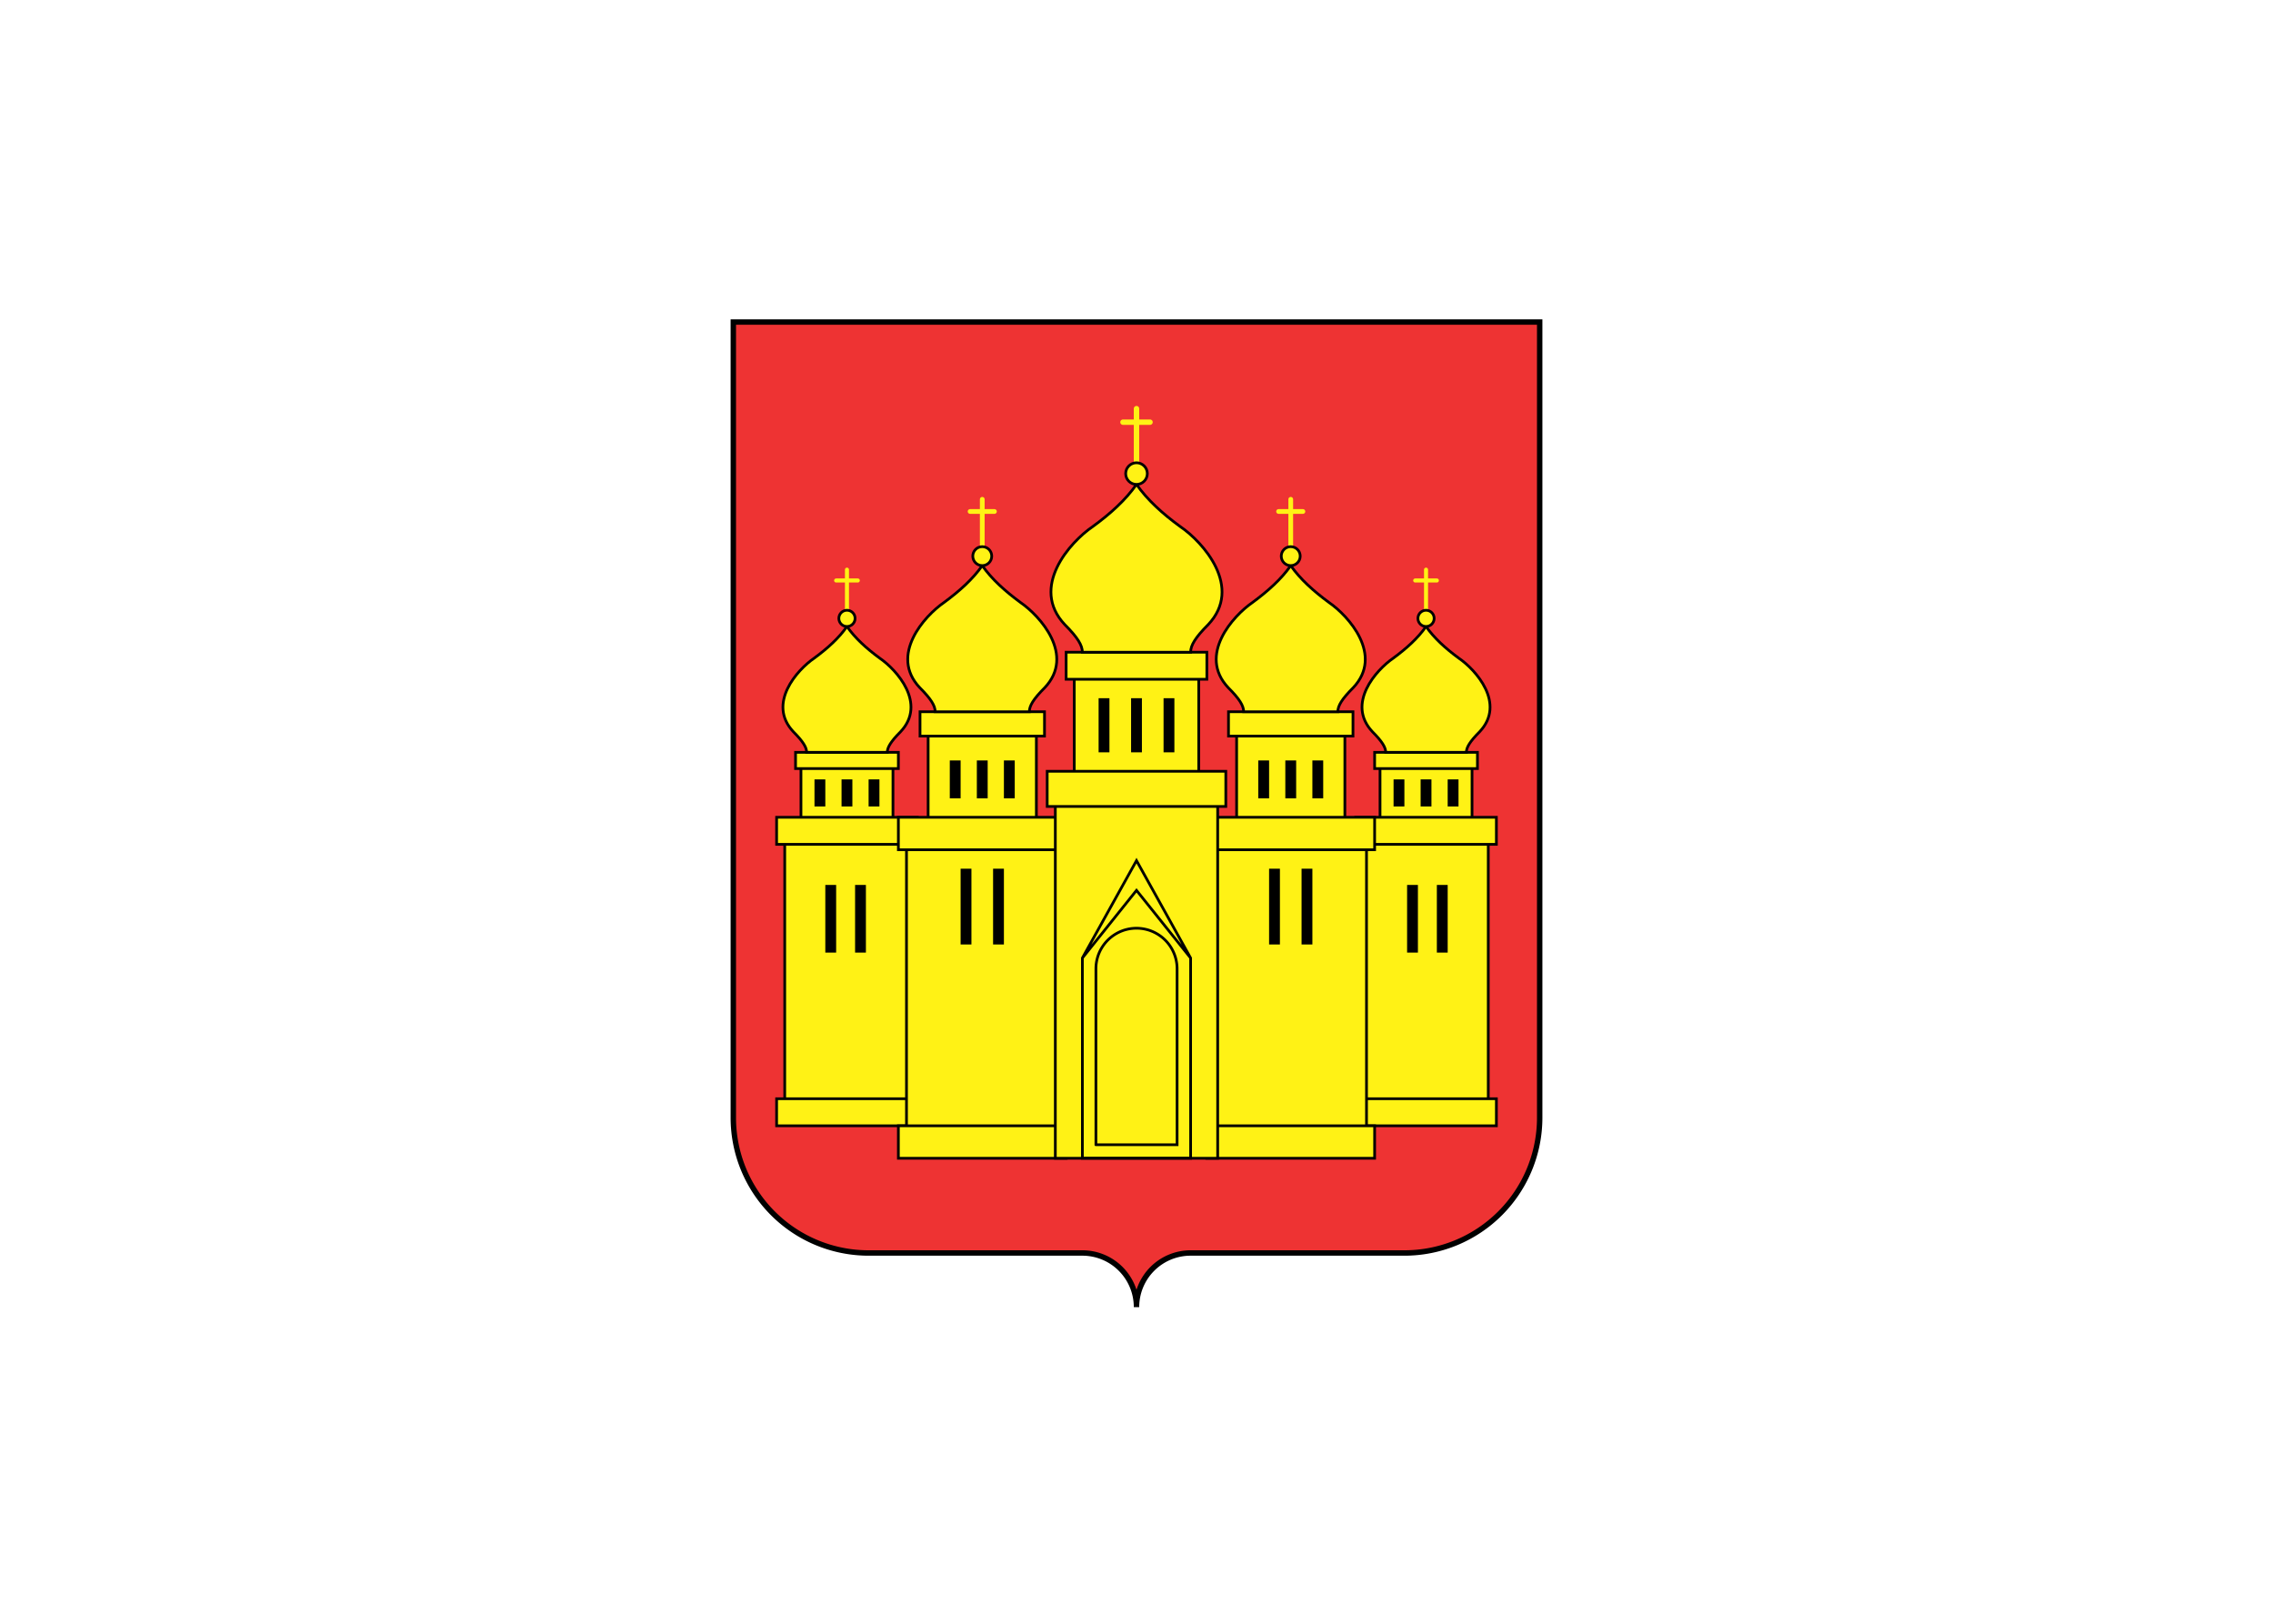 <svg width="840" height="600" xmlns="http://www.w3.org/2000/svg" xmlns:xlink="http://www.w3.org/1999/xlink"><path fill="#fff" d="M0 0h840v600H0z"/><g style="fill:#fff215;stroke:#000;stroke-width:1" transform="translate(270 118)"><path style="fill:#e33;stroke:#000;stroke-width:2px" d="M1 1v294a50 50 0 0 0 50 50h79a20 20 0 0 1 20 20 20 20 0 0 1 20-20h79a50 50 0 0 0 50-50V1H1z"/><g id="a"><path d="M20 194h46v94H20zM17 184h52v10H17zM17 288h52v10H17zM26 166h34v18H26zM24 160h38v6H24z"/><g style="fill:#000;stroke:none"><path d="M35 209h4v25h-4zM46 209h4v25h-4zM41 170h4v10h-4zM51 170h4v10h-4zM31 170h4v10h-4z"/></g><path d="M43 113.5c-3 4.3-7.2 8.1-12.1 11.7-6.3 4.3-17.5 16.8-7.7 27.2 3.6 3.6 4.9 5.8 4.9 7.6h29.8c0-1.8 1.3-4 4.9-7.6 9.8-10.4-1.4-22.9-7.7-27.2-4.9-3.6-9.1-7.4-12.1-11.7z"/><path style="fill:none;stroke:#fff215;stroke-width:1.5px;stroke-linecap:round" d="M43 110.5v-18m-4 4h8"/><circle cx="43" cy="110.5" r="3"/><path d="M65 196h56v102H65zM62 184h62v12H62zM62 298h62v12H62zM73 154h40v30H73zM70 145h46v9H70z"/><g style="fill:#000;stroke:none"><path d="M85 203h4v28h-4zM97 203h4v28h-4zM91 163h4v14h-4zM101 163h4v14h-4zM81 163h4v14h-4z"/></g><path d="M93 91c-3.5 5-8.4 9.4-14.1 13.6-7.3 5-20.3 19.5-9 31.5 4.2 4.2 5.7 6.7 5.7 8.9h34.8c0-2.2 1.5-4.7 5.7-8.9 11.3-12-1.7-26.5-9-31.5C101.4 100.4 96.5 96 93 91z"/><path style="fill:none;stroke:#fff215;stroke-width:1.75px;stroke-linecap:round" d="M93 87.5v-21M88.5 71h9"/><circle cx="93" cy="87.5" r="3.5"/></g><use xlink:href="#a" transform="matrix(-1 0 0 1 300 0)"/><path d="M120 180h60v130h-60zM117 167h66v13h-66zM127 133h46v34h-46zM124 123h52v10h-52z"/><g style="fill:#000;stroke:none"><path d="M148 140h4v20h-4zM160 140h4v20h-4zM136 140h4v20h-4z"/></g><path d="M150 61c-4 5.7-9.6 10.8-16.2 15.6-8.4 5.7-23.3 22.4-10.3 36.2 4.8 4.8 6.5 7.7 6.5 10.2h40c0-2.5 1.7-5.4 6.5-10.2 13-13.8-1.9-30.5-10.3-36.2-6.6-4.8-12.2-9.9-16.2-15.6z"/><path style="fill:none;stroke:#fff215;stroke-width:2px;stroke-linecap:round" d="M150 57V33m-5 5h10"/><circle cx="150" cy="57" r="4"/><path fill="none" d="M130 310v-74l20-36 20 36v74h-40zm0-74 20-25 20 25m-35 69v-65a15 15 0 0 1 30 0v65h-30z"/></g></svg>